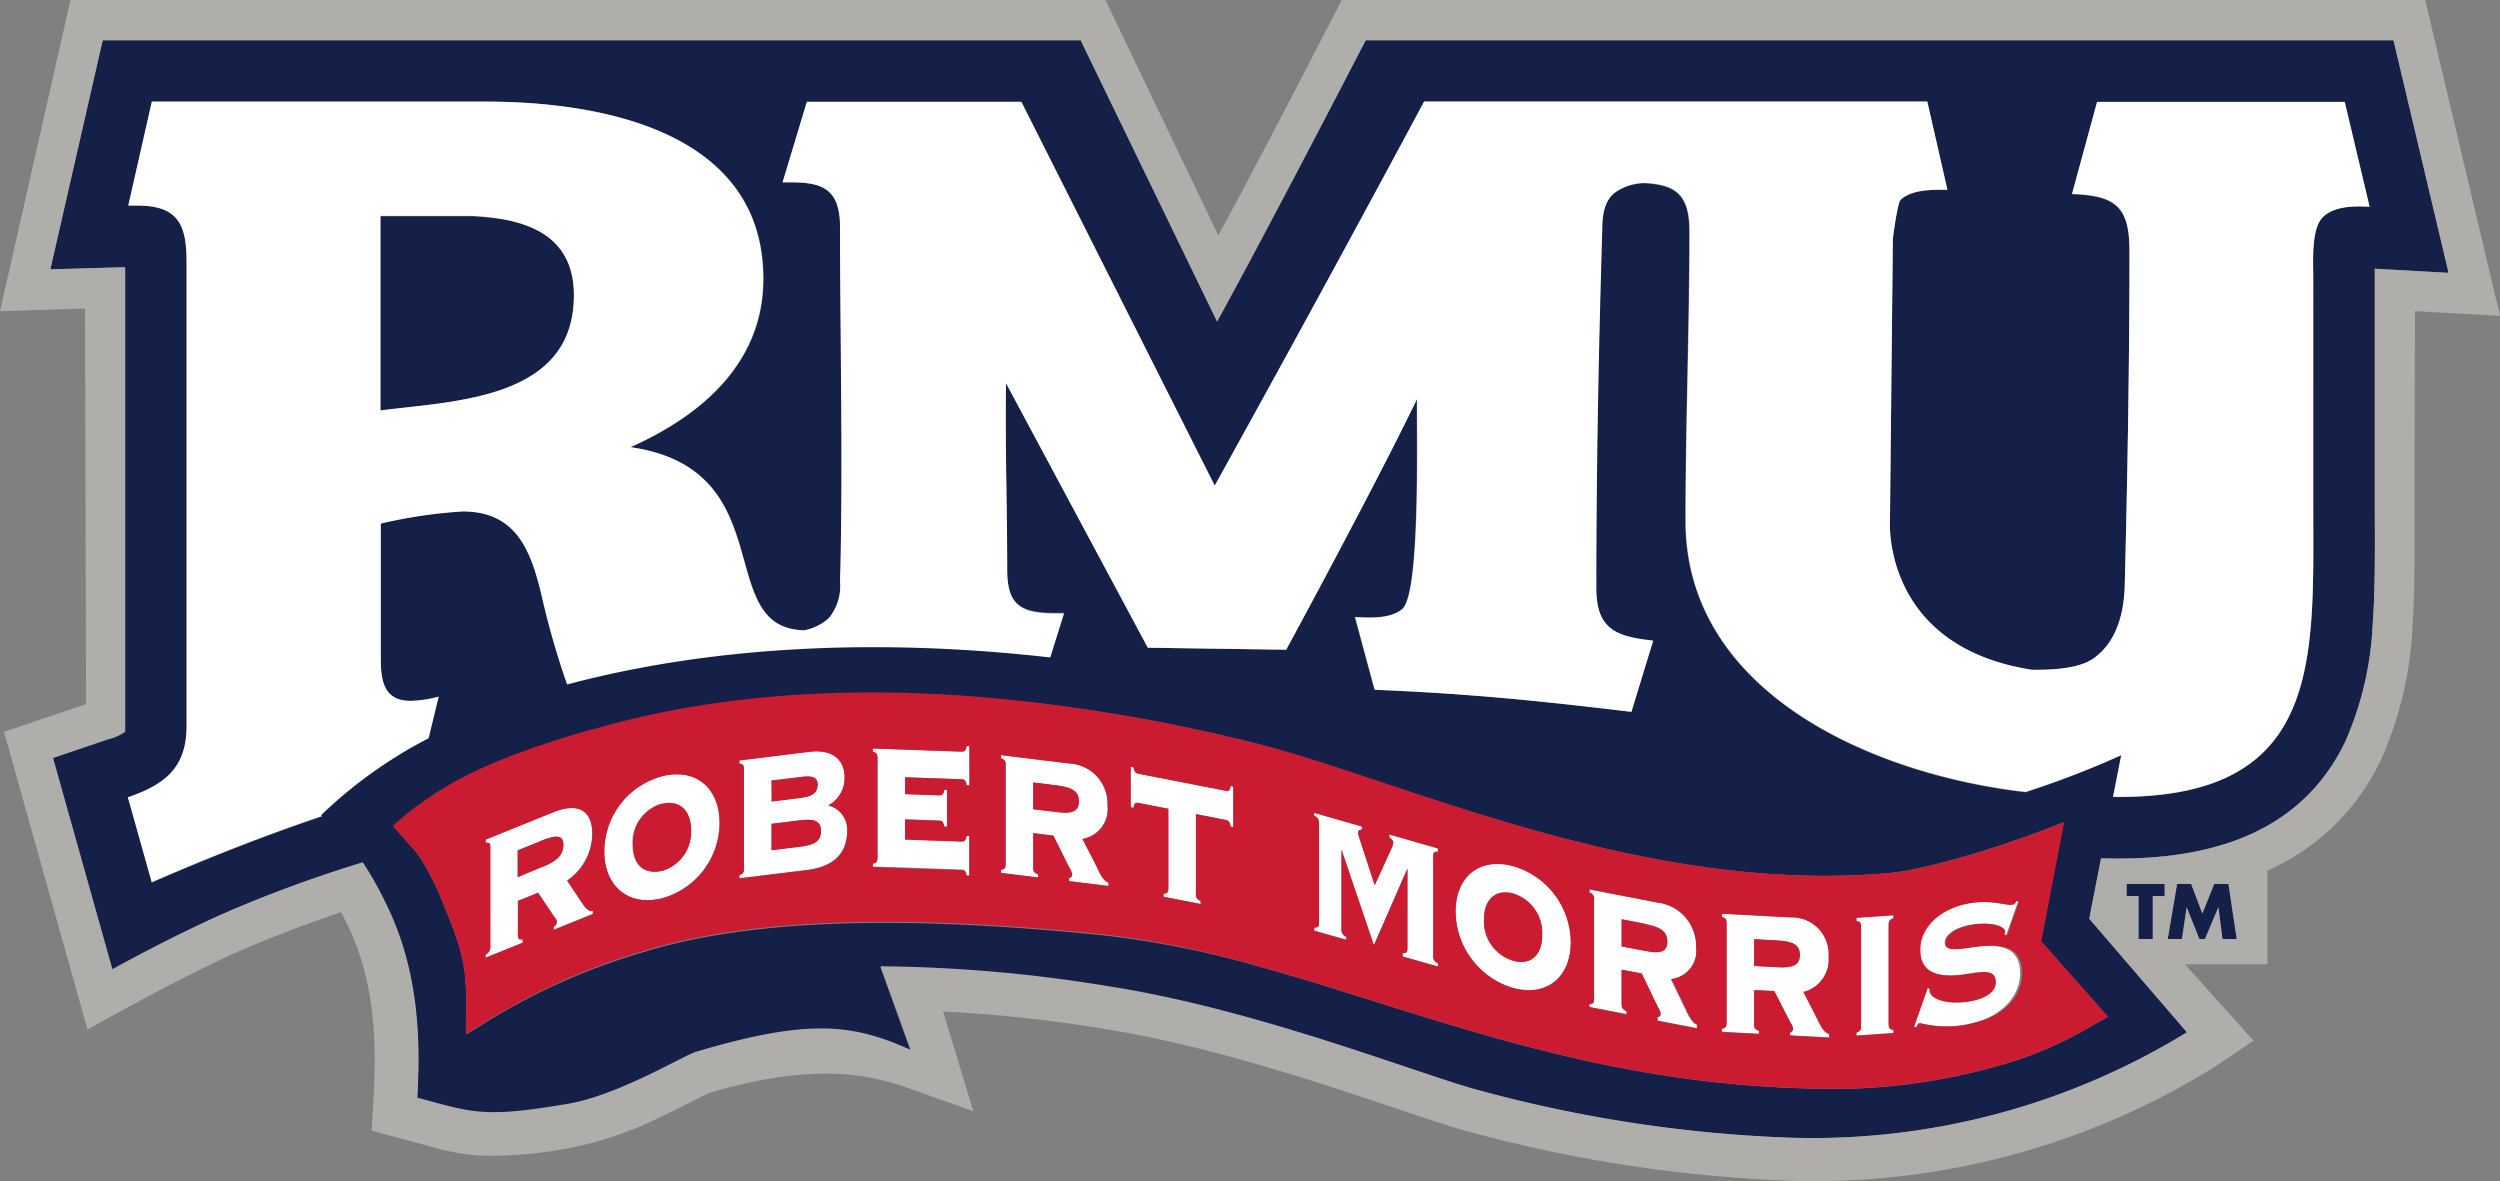 <svg xmlns="http://www.w3.org/2000/svg" xmlns:xlink="http://www.w3.org/1999/xlink" viewBox="0 0 248.3 117.33"><rect x="0" y="0" width="248.3" height="117.33" fill="#808080" stroke="none"/><defs><style>.cls-1{fill:none;}.cls-2{clip-path:url(#clip-path);}.cls-3{fill:#152048;}.cls-4{fill:#b0aeaa;}.cls-5{fill:#fff;}.cls-6{fill:#ca1b31;}</style><clipPath id="clip-path"><rect class="cls-1" width="248.3" height="117.33"/></clipPath></defs><title>Asset 1</title><g id="Layer_2" data-name="Layer 2"><g id="canvas"><g class="cls-2"><polyline class="cls-3" points="213.81 93.27 213.81 89 214.99 89 214.99 87.79 211.21 87.79 211.21 89 212.39 89 212.39 93.27"/><polyline class="cls-3" points="219.91 87.79 218.73 90.72 217.62 87.79 216.22 87.79 215.29 93.27 216.71 93.27 217.17 90.11 217.18 90.11 218.44 93.27 219 93.27 220.32 90.11 220.33 90.11 220.73 93.27 222.15 93.27 221.32 87.79"/><path class="cls-3" d="M46.83,21.49c-2.86,0-9.06,0-9.06,0l0,19.32C45.21,39.8,57,39.69,57,29.32c0-6.4-5.35-7.64-10.13-7.83"/><path class="cls-3" d="M237.72,4H135.64S126,22.65,120.88,31.93L107.33,4H10.2L5,26.75l7.38-.21V72.1c0,.4,0,.48,0,.55a5.09,5.09,0,0,1-1.69.74L5.26,75.25l5.9,21S17,93,22.69,90.55A130.53,130.53,0,0,1,36,85.71a34.68,34.68,0,0,1,2.26,4c3.43,6.85,3.46,14,3.16,19.38,5.67,1.52,6.66,2,15,.6,5-.85,11.46-4.79,12.65-5.15,11.28-3.36,15.63-2.77,21.36-.19l-3-8.31a145.84,145.84,0,0,1,22.74,2c14.64,2.31,30.55,8.66,36.59,10.28A136.62,136.62,0,0,0,177.85,113a71.09,71.09,0,0,0,39.36-10.48l-9.7-11.28,1.17-6c12.1.39,20.24-3.28,24.24-11.55a32.49,32.49,0,0,0,2.75-11.86c.27-3.75.2-7.85.2-12.06V26.69l7.33.41M209.37,101l-.89.48c-.41.22-1.26.77-2.6,1.46a38.81,38.81,0,0,1-5.6,2.37,60.29,60.29,0,0,1-21.07,2.79c-14.55-.4-26.71-3.69-37.88-7.14-5.57-1.71-10.91-3.48-16.2-4.94a93.44,93.44,0,0,0-15.8-3.15c-15.82-1.59-33.08-2.16-45.57,1.74A63.14,63.14,0,0,0,47.52,102l-1.23.74,0-1.44c.08-4.46,0-6.12-2.11-11.14a28.91,28.91,0,0,0-2.3-4.75A10.15,10.15,0,0,0,41,84.24c-.38-.42-.82-.9-1.4-1.58l-.51-.6.59-.52c4.66-4.05,9.65-6.29,19-9l.13,0c7.85-2.3,20-4.58,37.18-3.37A169.42,169.42,0,0,1,124,73.66c7.33,1.78,17.07,5.63,28.13,8.74s23.25,5.44,35.69,4.29c2.94-.27,9.77-2.15,15.8-4.5l1.35-.52-2.27,11.81Zm21.3-79.36c-1.12,1.14-.92,4.38-.92,5.86V49.78c0,15.66,1.11,29.65-19.88,29.38l.81-4.14a92.12,92.12,0,0,1-9.52,3.68c-15.36-1.77-33.78-10-33.78-26.93,0-9.59.39-19.18.39-28.77,0-3.67-1.39-4.58-4.32-4.78a5.16,5.16,0,0,0-3.16,1c-1,.88-1.15,2.32-1.19,3.6-.36,11.83-.59,23.76-.59,35.6,0,4.08,1.89,4.85,5.65,5.25L162,70.7c-8.29-1-15.54-1.79-25.5-2.19l-1.95-7.22c1.45.07,3.49.16,4.68-.79,1.85-1.48,1.43-17.51,1.48-20.88-4.21,8.77-13,24.91-13,24.91L114,64.33,99.9,38c-.1,6.19.12,12.4.12,18.59,0,3.57,1.49,4.27,4.81,4.27h.83l-1.37,4.37c-17-1.93-33.09-1.13-47.09,2.45l-.89.23A81.07,81.07,0,0,1,53.75,59c-1.06-4.43-2.55-8.23-7.82-8.23A48.93,48.93,0,0,0,37.8,52V65.32c0,2.2.25,4.29,2.95,4.29a11.49,11.49,0,0,0,2.8-.42l-1,4.13A45.28,45.28,0,0,0,31.88,81l.1.09c-5.28,1.79-10.59,3.82-16.9,6.57l-2.37-8.44c3.66-1.24,5.83-2.94,5.83-7.08V25.94c0-3.73-.91-5.55-4.91-5.55l-.88,0L15.08,10.1H48.21c12.17,0,27.63,3.25,27.63,17.59,0,8.36-6.12,13.57-13.19,16.73,15.21,2.21,8.06,18,17.27,18.19a5.2,5.2,0,0,0,2.4-1.17,5,5,0,0,0,1.15-3.65c.28-11.7,0-23.47,0-35.18,0-4.15-2-4.57-5.71-4.49l2.41-8h21.3l19.21,38.15q10.49-19,20.8-38.15h49.93l2,8.76c-1.41-.05-3.54-.08-4.65,1-.33.32-.77,3.87-.77,3.87l-.28,28.06s-.79,12.45,14.14,14.75c1.9,0,4.69-.06,6.23-1.24,2.23-1.7,2.89-4.54,2.95-7.2.28-11,.47-22.14.47-33.17,0-4.41-1.39-5.5-5.71-5.65l2.49-9.14h24.6l2.47,10.41C233.8,20.45,231.85,20.42,230.67,21.6Z"/><path class="cls-4" d="M239.85,30.9l8.45.47L240.87,0H133.26S124.89,16.31,121,23.37L109.79,0H7L0,30.91l8.44-.27.11,39.29L.4,72.69l8.29,29.57s10.06-5.69,15.57-8c2.73-1.17,6-2.45,9.61-3.66.17.32.34.66.52,1,2.91,5.81,3,12.06,2.72,17.24l-.2,3.46,3.35.9c1.48.39,2.64.72,3.7,1a23.24,23.24,0,0,0,3.62.57,40.86,40.86,0,0,0,9.54-.86A36,36,0,0,0,66,110.74c1.24-.58,2.35-1.15,3.23-1.6l1.08-.55c10.61-3.16,16-1.82,19.59-.63l6.77,2.4-3-9.9a141,141,0,0,1,16,1.73c14.46,2.29,30.18,8.59,36.15,10.19a140.74,140.74,0,0,0,32,4.89,75.28,75.28,0,0,0,42-11.22l4-2.69L217,95.77h8.2v-9.3a22.45,22.45,0,0,0,11.27-11,36.36,36.36,0,0,0,3.14-13.31c.27-3.84.2-8,.2-12.34M220.73,93.26l-.4-3.14h0L219,93.26h-.56l-1.26-3.14h0l-.46,3.14h-1.42l.93-5.47h1.4l1.11,2.93,1.18-2.93h1.42l.82,5.47Zm15.13-66.57V49.78c0,4.21.07,8.31-.2,12.06a32.49,32.49,0,0,1-2.75,11.86c-4,8.27-12.14,11.94-24.24,11.55l-1.17,6,9.7,11.28A71.09,71.09,0,0,1,177.85,113a136.62,136.62,0,0,1-31.06-4.75c-6-1.62-21.95-8-36.59-10.28a145.84,145.84,0,0,0-22.74-2l3,8.31c-5.73-2.58-10.08-3.17-21.36.19-1.19.36-7.7,4.3-12.65,5.15-8.38,1.42-9.37.92-15-.6.3-5.34.27-12.53-3.16-19.38a34.68,34.68,0,0,0-2.26-4,130.53,130.53,0,0,0-13.26,4.84C17,93,11.16,96.29,11.16,96.29l-5.9-21,5.49-1.86a5.09,5.09,0,0,0,1.69-.74c0-.07,0-.15,0-.55V26.54L5,26.75,10.2,4h97.13l13.55,27.94C126,22.65,135.64,4,135.64,4H237.72l5.47,23.1ZM211.21,89V87.79H215V89h-1.18v4.26h-1.42V89Z"/><path class="cls-5" d="M208.28,10.12l-2.49,9.14c4.32.15,5.71,1.24,5.71,5.65,0,11-.19,22.13-.47,33.17-.06,2.66-.72,5.5-2.95,7.2-1.54,1.18-4.33,1.24-6.23,1.24-14.93-2.3-14.14-14.75-14.14-14.75L188,23.71s.44-3.55.77-3.87c1.11-1.05,3.24-1,4.65-1l-2-8.76H141.44q-10.27,19.16-20.8,38.15L101.43,10.11H80.13l-2.41,8c3.68-.08,5.71.34,5.71,4.49,0,11.71.32,23.48,0,35.18a5,5,0,0,1-1.15,3.65,5.2,5.2,0,0,1-2.4,1.17c-9.21-.17-2.06-16-17.27-18.19,7.07-3.16,13.19-8.37,13.19-16.73,0-14.34-15.46-17.59-27.63-17.59H15.08L12.74,20.42l.88,0c4,0,4.91,1.82,4.91,5.55V72.1c0,4.14-2.17,5.84-5.83,7.08l2.37,8.44c6.31-2.75,11.62-4.78,16.9-6.57l-.1-.09a45.28,45.28,0,0,1,10.7-7.64l1-4.13a11.49,11.49,0,0,1-2.8.42c-2.7,0-2.95-2.09-2.95-4.29V52a48.93,48.93,0,0,1,8.13-1.2c5.27,0,6.76,3.8,7.82,8.23a81.07,81.07,0,0,0,2.56,8.95l.89-.23c14-3.58,30.12-4.38,47.09-2.45l1.37-4.37h-.83c-3.32,0-4.81-.7-4.81-4.27,0-6.19-.22-12.4-.12-18.59L114,64.33l13.75.2s8.77-16.14,13-24.91c-.05,3.37.37,19.4-1.48,20.88-1.19,1-3.23.86-4.68.79l1.95,7.22c10,.4,17.21,1.21,25.5,2.19l2.16-7.08c-3.76-.4-5.65-1.17-5.65-5.25,0-11.84.23-23.77.59-35.6,0-1.28.14-2.72,1.19-3.6a5.16,5.16,0,0,1,3.16-1c2.93.2,4.32,1.11,4.32,4.78,0,9.59-.39,19.18-.39,28.77,0,17,18.42,25.16,33.78,26.93A92.12,92.12,0,0,0,210.68,75l-.81,4.14c21,.27,19.88-13.72,19.88-29.38V27.46c0-1.48-.2-4.72.92-5.86s3.13-1.15,4.68-1.07l-2.47-10.41M37.79,40.76l0-19.32s6.2,0,9.06,0C51.61,21.68,57,22.92,57,29.32,57,39.69,45.21,39.8,37.79,40.76Z"/><path class="cls-5" d="M57.75,89.62l-1.44-2.16a5.68,5.68,0,0,0,2.5-4.65c0-2.25-1.34-3.16-3.84-2.15l-6.76,2.73v.31c.39,0,.47,0,.47.46V94a.81.81,0,0,1-.47.83v.32l3.69-1.49V93.3c-.39,0-.48,0-.48-.45V89.48l2-.81L55,91c.13.2.28.31.28.52a.65.65,0,0,1-.32.5v.31l3.91-1.57v-.32c-.5.07-.76-.29-1.13-.86m-3.94-3.47-2.39,1V84.46l2.31-.93c1.52-.62,2.23-.66,2.23.41S55.25,85.57,53.81,86.15Z"/><path class="cls-5" d="M65.76,77.1A7.74,7.74,0,0,0,60,84.57c0,3.37,2.32,5.5,5.73,4.65a7.79,7.79,0,0,0,5.72-7.5c0-3.37-2.28-5.48-5.72-4.62m0,9.39c-1.8.45-2.91-.61-2.91-2.6a4,4,0,0,1,2.89-4.07c1.76-.44,2.89.67,2.89,2.63A4,4,0,0,1,65.78,86.49Z"/><path class="cls-5" d="M82.26,80a3.12,3.12,0,0,0,1.63-2.76c0-1.83-1.2-2.87-3.52-2.59l-6.94.86v.31c.39.06.46.17.46.59v9.8c0,.42-.07.54-.46.7v.31l6.7-.82c2.67-.33,4-1.65,4-3.89A2.45,2.45,0,0,0,82.26,80m-5.63-2.5,2.82-.34c1.24-.16,1.77,0,1.77.8s-.51,1.12-1.55,1.24l-3,.38Zm2.69,6.59-2.69.33V81.82l2.76-.34c1.45-.18,2.15.09,2.15,1.07S80.84,83.93,79.32,84.12Z"/><path class="cls-5" d="M95.49,74.65l-8.8-.31v.31c.39.13.47.24.47.67v9.79c0,.43-.08.53-.47.63v.32l8.78.3c.35,0,.45.11.54.58h.26V83H96c-.09.47-.19.58-.54.57l-5.57-.2v-2l3.35.12c.35,0,.44.13.54.6h.27V78.46h-.27c-.1.46-.19.55-.54.54l-3.35-.12V77.2l5.59.19c.35,0,.45.13.54.6h.26V74.09H96c-.09.46-.19.57-.54.56"/><path class="cls-5" d="M109,86.22l-1.45-2.92A3,3,0,0,0,110,80a4,4,0,0,0-3.83-4.18L99.42,75v.32c.39.16.46.28.46.7v9.8c0,.42-.07.52-.46.59v.31l3.68.45v-.31c-.39-.16-.48-.28-.48-.71V82.74l2,.25,1.6,3.21a1.73,1.73,0,0,1,.27.66.34.34,0,0,1-.31.34v.31l3.91.48v-.31c-.5-.2-.76-.7-1.13-1.46M105,80.67l-2.39-.29V77.72l2.32.29c1.52.18,2.22.52,2.22,1.59S106.46,80.85,105,80.67Z"/><path class="cls-5" d="M121.69,78.54l-8.57-1.67c-.36-.07-.45-.19-.54-.68l-.28,0v4l.28.06c.09-.45.18-.55.54-.48l2.92.57V88.2c0,.42-.09.52-.48.55v.31l3.69.72v-.31a.65.65,0,0,1-.47-.74V80.85l2.91.57c.35.07.45.2.54.68l.26.05v-4l-.26-.06c-.09.46-.19.55-.54.48"/><path class="cls-5" d="M138,83.18q.39.24.39.51a1.35,1.35,0,0,1-.12.46l-1.72,3.77L135,83.22a2.44,2.44,0,0,1-.13-.53c0-.17.13-.27.39-.29v-.31l-4.74-1.36V81a.74.74,0,0,1,.48.79v9.8c0,.42-.09.51-.48.51v.31l3.19.91v-.31a.73.73,0,0,1-.48-.79V84.39l3.22,9.49,3.33-7.61v7.87c0,.43-.09.51-.48.51V95l3.52,1v-.31a.72.72,0,0,1-.48-.78v-9.8c0-.42.09-.51.48-.51v-.31L138,82.87"/><path class="cls-5" d="M150.29,86c-3.44-.93-5.72,1.14-5.72,4.51a8,8,0,0,0,5.72,7.6c3.41.92,5.73-1.16,5.73-4.53A7.91,7.91,0,0,0,150.29,86m0,9.4a4.06,4.06,0,0,1-2.91-4.11c0-2,1.15-3,2.89-2.57a4.1,4.1,0,0,1,2.89,4.12C153.18,94.83,152.07,95.9,150.31,95.43Z"/><path class="cls-5" d="M167.4,100.26l-1.45-3a2.81,2.81,0,0,0,2.51-3.15,4.35,4.35,0,0,0-3.84-4.45l-6.76-1.31v.31a.64.64,0,0,1,.46.74v9.79c0,.43-.07.52-.46.56V100l3.69.72v-.31c-.39-.19-.49-.32-.49-.74V96.33l2,.38,1.6,3.33a1.85,1.85,0,0,1,.28.68.31.31,0,0,1-.32.31v.32l3.91.76v-.32c-.5-.23-.76-.75-1.13-1.53m-4-5.84L161.06,94V91.3l2.32.45c1.52.3,2.22.68,2.22,1.75S164.9,94.71,163.45,94.42Z"/><path class="cls-5" d="M180.56,101.34l-1.44-2.82a3.32,3.32,0,0,0,2.5-3.51,3.66,3.66,0,0,0-3.83-3.9L171,90.75v.31c.39.14.47.25.47.68v9.79c0,.43-.08.53-.47.62v.32l3.69.19v-.31c-.39-.13-.48-.25-.48-.67V98.31l2,.1,1.59,3.1a1.64,1.64,0,0,1,.28.64.38.38,0,0,1-.31.36v.31l3.9.21v-.32c-.5-.16-.76-.64-1.13-1.37m-3.94-5.27-2.39-.13V93.28l2.31.13c1.52.08,2.23.36,2.23,1.43S178.06,96.14,176.62,96.07Z"/><path class="cls-5" d="M184.38,91.44c.38.08.46.19.46.61v9.8c0,.42-.08.54-.46.68v.31l3.68-.26v-.31c-.39-.08-.48-.19-.48-.61v-9.8c0-.42.09-.54.48-.68v-.31l-3.68.26"/><path class="cls-5" d="M196.3,94c-2.07.27-3.15.52-3.15-.39,0-.69.88-1.44,2.41-1.74,1.82-.36,3.5,0,3.5.63,0,.07,0,.17-.05.3l.24.09,1.18-3.35-.24-.09c-.13.29-.24.34-.44.38-.58.11-2.11-.55-4.35-.12-3,.58-4.76,2.49-4.76,4.59s1.5,2.9,4.5,2.45c1.81-.27,3-.52,3,.78,0,.82-.86,1.57-2.41,1.87-2.32.45-4.11-.18-4.11-1a.63.63,0,0,1,0-.21l-.24-.09-1.35,3.84.24.09c.15-.26.24-.41.37-.43a10.83,10.83,0,0,0,5,.07c3.13-.61,5-2.74,5-5s-1.45-3-4.45-2.66"/><path class="cls-6" d="M104.94,78l-2.32-.29v2.66l2.39.29c1.45.18,2.15-.09,2.15-1.07s-.7-1.41-2.22-1.59"/><path class="cls-6" d="M150.29,88.75c-1.74-.47-2.89.59-2.89,2.57a4.06,4.06,0,0,0,2.91,4.11c1.76.47,2.87-.6,2.87-2.56a4.1,4.1,0,0,0-2.89-4.12"/><path class="cls-6" d="M79.39,81.48l-2.76.34v2.63l2.69-.33c1.52-.19,2.22-.5,2.22-1.57s-.7-1.25-2.15-1.07"/><path class="cls-6" d="M163.38,91.75l-2.32-.45V94l2.39.46c1.45.29,2.15.07,2.15-.92s-.7-1.45-2.22-1.75"/><path class="cls-6" d="M53.73,83.53l-2.31.93v2.66l2.39-1c1.44-.58,2.15-1.22,2.15-2.21s-.71-1-2.23-.41"/><path class="cls-6" d="M81.22,78c0-.8-.53-1-1.77-.8l-2.82.34v2.08l3-.38c1-.12,1.55-.54,1.55-1.24"/><path class="cls-6" d="M65.76,79.82a4,4,0,0,0-2.89,4.07c0,2,1.11,3,2.91,2.6a4,4,0,0,0,2.87-4c0-2-1.13-3.07-2.89-2.63"/><path class="cls-6" d="M202.74,93.48,205,81.67l-1.35.52c-6,2.35-12.86,4.23-15.8,4.5-12.44,1.15-24.69-1.19-35.69-4.29s-20.8-7-28.13-8.74a169.42,169.42,0,0,0-28.11-4.55C78.79,67.9,66.6,70.18,58.75,72.48l-.13,0c-9.31,2.73-14.3,5-19,9l-.59.52.51.6c.58.68,1,1.16,1.4,1.58a10.15,10.15,0,0,1,.92,1.18,28.91,28.91,0,0,1,2.3,4.75c2.12,5,2.19,6.68,2.11,11.14l0,1.44,1.23-.74a63.14,63.14,0,0,1,16.24-7.44c12.49-3.9,29.75-3.33,45.57-1.74A93.44,93.44,0,0,1,125.13,96c5.29,1.46,10.63,3.23,16.2,4.94,11.17,3.45,23.33,6.74,37.88,7.14a60.29,60.29,0,0,0,21.07-2.79,38.81,38.81,0,0,0,5.6-2.37c1.34-.69,2.19-1.24,2.6-1.46l.89-.48M58.88,90.8,55,92.37v-.31a.65.65,0,0,0,.32-.5c0-.21-.15-.32-.28-.52l-1.59-2.37-2,.81v3.37c0,.43.09.5.48.45v.32l-3.69,1.49v-.32a.81.81,0,0,0,.47-.83v-9.8c0-.42-.08-.5-.47-.46v-.31L55,80.66c2.5-1,3.84-.1,3.84,2.15a5.68,5.68,0,0,1-2.5,4.65l1.44,2.16c.37.57.63.93,1.13.86Zm6.88-1.58c-3.41.85-5.73-1.28-5.73-4.65a7.74,7.74,0,0,1,5.73-7.47c3.44-.86,5.72,1.25,5.72,4.62A7.79,7.79,0,0,1,65.76,89.22Zm14.37-2.79-6.7.82v-.31c.39-.16.46-.28.46-.7v-9.8c0-.42-.07-.53-.46-.59v-.31l6.94-.86c2.32-.28,3.52.76,3.52,2.59A3.12,3.12,0,0,1,82.26,80a2.45,2.45,0,0,1,1.89,2.51C84.15,84.78,82.8,86.1,80.13,86.43ZM96.29,78H96c-.09-.47-.19-.59-.54-.6L89.9,77.2v1.67l3.35.12c.35,0,.44-.08.54-.54h.27v3.66h-.27c-.1-.47-.19-.59-.54-.6l-3.35-.12v2l5.57.2c.35,0,.45-.1.54-.57h.26V87H96c-.09-.47-.19-.57-.54-.58l-8.78-.3v-.32c.39-.1.47-.2.47-.63V75.32c0-.43-.08-.54-.47-.67v-.31l8.8.31c.35,0,.45-.1.54-.56h.26Zm13.8,10-3.91-.48V87.2a.34.34,0,0,0,.31-.34,1.73,1.73,0,0,0-.27-.66L104.62,83l-2-.25v3.37c0,.43.09.55.48.71v.31l-3.68-.45v-.31c.39-.07.46-.17.46-.59V76c0-.42-.07-.54-.46-.7V75l6.76.83A4,4,0,0,1,110,80a3,3,0,0,1-2.5,3.33L109,86.22c.37.76.63,1.26,1.13,1.46Zm12.4-5.84-.26-.05c-.09-.48-.19-.61-.54-.68l-2.91-.57v7.88a.65.65,0,0,0,.47.74v.31l-3.69-.72v-.31c.39,0,.48-.13.48-.55V80.32l-2.92-.57c-.36-.07-.45,0-.54.48l-.28-.06v-4l.28,0c.09.49.18.61.54.68l8.57,1.67c.35.07.45,0,.54-.48l.26.06Zm20.34,2.42c-.39,0-.48.09-.48.51v9.8a.72.72,0,0,0,.48.78V96l-3.52-1v-.32c.39,0,.48-.08.48-.51V86.27l-3.33,7.61-3.22-9.49v7.87a.73.73,0,0,0,.48.79v.31l-3.19-.91v-.31c.39,0,.48-.09.48-.51v-9.8a.74.74,0,0,0-.48-.79v-.31l4.74,1.36v.31c-.26,0-.39.12-.39.29a2.44,2.44,0,0,0,.13.53l1.52,4.7,1.72-3.77a1.35,1.35,0,0,0,.12-.46q0-.27-.39-.51v-.31l4.85,1.39Zm7.46,13.57a8,8,0,0,1-5.72-7.6c0-3.37,2.28-5.44,5.72-4.51A7.91,7.91,0,0,1,156,93.61C156,97,153.7,99.06,150.29,98.14Zm18.24,4-3.91-.76V101a.31.31,0,0,0,.32-.31,1.85,1.85,0,0,0-.28-.68l-1.6-3.33-2-.38V99.7c0,.42.1.55.49.74v.31l-3.69-.72v-.31c.39,0,.46-.13.46-.56V89.37a.64.64,0,0,0-.46-.74v-.31l6.76,1.31a4.35,4.35,0,0,1,3.84,4.45A2.81,2.81,0,0,1,166,97.23l1.45,3c.37.78.63,1.3,1.13,1.53Zm13.16.92-3.9-.21v-.31a.38.38,0,0,0,.31-.36,1.64,1.64,0,0,0-.28-.64l-1.59-3.1-2-.1v3.37c0,.42.09.54.48.67v.31l-3.69-.19v-.32c.39-.09.47-.19.47-.62V91.74c0-.43-.08-.54-.47-.68v-.31l6.77.36a3.66,3.66,0,0,1,3.83,3.9,3.32,3.32,0,0,1-2.5,3.51l1.44,2.82c.37.73.63,1.21,1.13,1.37Zm6.37-11.85c-.39.14-.48.26-.48.68v9.8c0,.42.09.53.48.61v.31l-3.68.26v-.31c.38-.14.46-.26.46-.68v-9.8c0-.42-.08-.53-.46-.61v-.31l3.68-.26Zm7.67,10.48a10.83,10.83,0,0,1-5-.07c-.13,0-.22.17-.37.43l-.24-.09,1.35-3.84.24.09a.63.63,0,0,0,0,.21c0,.81,1.79,1.44,4.11,1,1.55-.3,2.41-1,2.41-1.87,0-1.3-1.19-1.05-3-.78-3,.45-4.5-.33-4.5-2.45s1.79-4,4.76-4.59c2.24-.43,3.77.23,4.35.12.2,0,.31-.09.44-.38l.24.09-1.18,3.35-.24-.09c0-.13.05-.23.05-.3,0-.62-1.68-1-3.5-.63-1.53.3-2.41,1.05-2.41,1.74,0,.91,1.08.66,3.15.39,3-.38,4.45.3,4.45,2.66S198.86,101.05,195.73,101.66Z"/><path class="cls-6" d="M176.54,93.41l-2.31-.13v2.66l2.39.13c1.44.07,2.15-.25,2.15-1.23s-.71-1.35-2.23-1.43"/></g></g></g></svg>